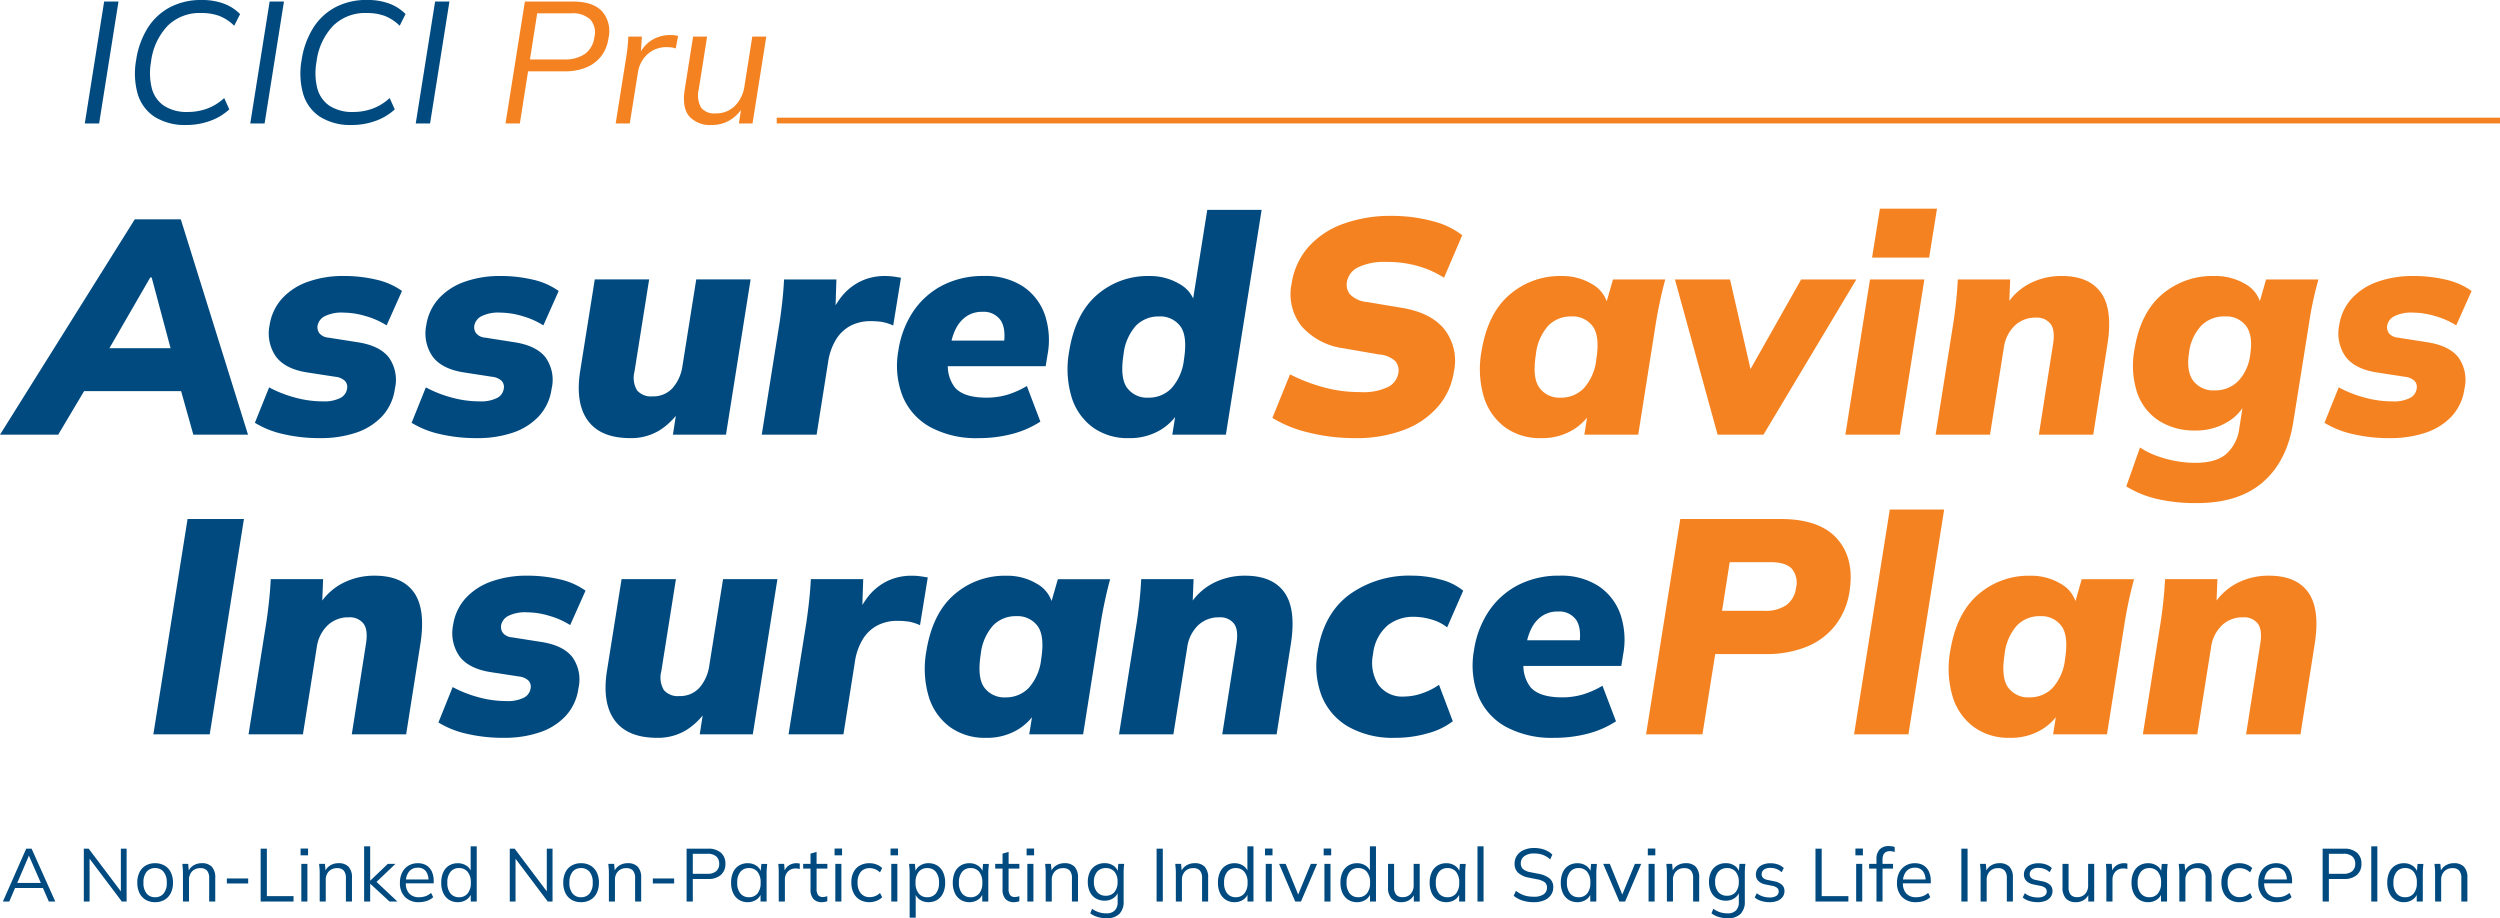 <svg xmlns="http://www.w3.org/2000/svg" width="433.77" height="159.317" viewBox="0 0 433.77 159.317">
  <g id="Group_8211" data-name="Group 8211" transform="translate(22709.27 15329.418)">
    <path id="Path_29060" data-name="Path 29060" d="M.234,0,4.277-9.165h.936L9.321,0H8.2L7.059-2.613l.481.273h-5.6l.52-.273L1.339,0Zm4.5-7.93L2.626-2.99l-.312-.234H7.15l-.234.234L4.758-7.93ZM14.274,0V-9.165h.845L21-1.365h-.3v-7.8h1V0h-.832L14.989-7.8h.286V0ZM26.637.117a3.157,3.157,0,0,1-1.632-.41,2.727,2.727,0,0,1-1.073-1.17,4.011,4.011,0,0,1-.377-1.8,4,4,0,0,1,.377-1.807,2.735,2.735,0,0,1,1.073-1.164,3.157,3.157,0,0,1,1.632-.409,3.183,3.183,0,0,1,1.645.409A2.777,2.777,0,0,1,29.361-5.07a3.944,3.944,0,0,1,.383,1.807,3.954,3.954,0,0,1-.383,1.8,2.768,2.768,0,0,1-1.079,1.17A3.183,3.183,0,0,1,26.637.117Zm0-.858a1.842,1.842,0,0,0,1.482-.644,2.832,2.832,0,0,0,.546-1.878,2.831,2.831,0,0,0-.552-1.892A1.847,1.847,0,0,0,26.637-5.8a1.828,1.828,0,0,0-1.469.644,2.855,2.855,0,0,0-.546,1.892,2.832,2.832,0,0,0,.546,1.878A1.828,1.828,0,0,0,26.637-.741ZM31.473,0V-5.018q0-.364-.033-.747t-.071-.76h1.014l.13,1.43h-.156a2.258,2.258,0,0,1,.917-1.151,2.689,2.689,0,0,1,1.463-.4,2.312,2.312,0,0,1,1.749.617,2.73,2.73,0,0,1,.591,1.943V0H36.023V-4.017a2.013,2.013,0,0,0-.37-1.345A1.452,1.452,0,0,0,34.5-5.785a1.9,1.9,0,0,0-1.443.559,2.076,2.076,0,0,0-.533,1.5V0Zm7.618-3.133V-4h3.7v.871ZM44.954,0V-9.165h1.079V-.936h4.628V0Zm7.059,0V-6.526h1.053V0Zm-.13-8.008V-9.191h1.3v1.183ZM55.2,0V-5.018q0-.364-.033-.747t-.071-.76h1.014l.13,1.43h-.156A2.258,2.258,0,0,1,57-6.247a2.689,2.689,0,0,1,1.463-.4,2.312,2.312,0,0,1,1.749.617A2.73,2.73,0,0,1,60.8-4.082V0H59.748V-4.017a2.013,2.013,0,0,0-.37-1.345,1.452,1.452,0,0,0-1.151-.423,1.9,1.9,0,0,0-1.443.559,2.076,2.076,0,0,0-.533,1.5V0Zm7.709,0V-9.568H63.96v5.941h.026l3.029-2.9h1.326L64.766-3.12l.026-.533L68.679,0H67.314L63.986-3.068H63.96V0Zm9.516.117a3.254,3.254,0,0,1-2.418-.891,3.362,3.362,0,0,1-.884-2.476,3.868,3.868,0,0,1,.39-1.787A2.883,2.883,0,0,1,70.6-6.22a3.065,3.065,0,0,1,1.612-.422,2.821,2.821,0,0,1,1.508.377,2.437,2.437,0,0,1,.936,1.072,3.853,3.853,0,0,1,.325,1.645v.39H69.927v-.663h4.368l-.221.169a2.536,2.536,0,0,0-.468-1.625,1.675,1.675,0,0,0-1.391-.585,1.839,1.839,0,0,0-1.521.682,2.862,2.862,0,0,0-.546,1.839v.117a2.577,2.577,0,0,0,.6,1.852,2.239,2.239,0,0,0,1.7.631,3.374,3.374,0,0,0,1.1-.176,2.986,2.986,0,0,0,.981-.578l.364.741a2.893,2.893,0,0,1-1.086.643A4.2,4.2,0,0,1,72.423.117Zm6.734,0a2.769,2.769,0,0,1-1.508-.41,2.706,2.706,0,0,1-1.007-1.164,4.187,4.187,0,0,1-.357-1.807,4.22,4.22,0,0,1,.357-1.82A2.664,2.664,0,0,1,77.649-6.24a2.8,2.8,0,0,1,1.508-.4,2.631,2.631,0,0,1,1.527.442,2.139,2.139,0,0,1,.865,1.2h-.156V-9.568h1.053V0h-1.04V-1.56h.143a2.1,2.1,0,0,1-.858,1.228A2.634,2.634,0,0,1,79.157.117Zm.221-.858a1.866,1.866,0,0,0,1.482-.644,2.787,2.787,0,0,0,.559-1.878,2.809,2.809,0,0,0-.559-1.892A1.866,1.866,0,0,0,79.378-5.8a1.847,1.847,0,0,0-1.476.644,2.831,2.831,0,0,0-.552,1.892A2.809,2.809,0,0,0,77.9-1.385,1.847,1.847,0,0,0,79.378-.741Zm8.8.741V-9.165h.845l5.876,7.8h-.3v-7.8h1V0H94.77L88.894-7.8h.286V0Zm12.363.117a3.157,3.157,0,0,1-1.632-.41,2.727,2.727,0,0,1-1.073-1.17,4.011,4.011,0,0,1-.377-1.8,4,4,0,0,1,.377-1.807A2.735,2.735,0,0,1,98.91-6.234a3.157,3.157,0,0,1,1.632-.409,3.183,3.183,0,0,1,1.645.409,2.777,2.777,0,0,1,1.079,1.164,3.944,3.944,0,0,1,.383,1.807,3.954,3.954,0,0,1-.383,1.8,2.768,2.768,0,0,1-1.079,1.17A3.183,3.183,0,0,1,100.542.117Zm0-.858a1.842,1.842,0,0,0,1.482-.644,2.832,2.832,0,0,0,.546-1.878,2.831,2.831,0,0,0-.552-1.892,1.847,1.847,0,0,0-1.476-.644,1.828,1.828,0,0,0-1.469.644,2.855,2.855,0,0,0-.546,1.892,2.832,2.832,0,0,0,.546,1.878A1.828,1.828,0,0,0,100.542-.741ZM105.378,0V-5.018q0-.364-.033-.747t-.072-.76h1.014l.13,1.43h-.156a2.258,2.258,0,0,1,.916-1.151,2.689,2.689,0,0,1,1.463-.4,2.312,2.312,0,0,1,1.748.617,2.73,2.73,0,0,1,.591,1.943V0h-1.053V-4.017a2.013,2.013,0,0,0-.37-1.345,1.452,1.452,0,0,0-1.15-.423,1.9,1.9,0,0,0-1.443.559,2.076,2.076,0,0,0-.533,1.5V0ZM113-3.133V-4H116.7v.871ZM118.859,0V-9.165h3.731a3.231,3.231,0,0,1,2.223.7,2.453,2.453,0,0,1,.78,1.93,2.462,2.462,0,0,1-.78,1.918,3.192,3.192,0,0,1-2.223.708h-2.652V0Zm1.079-4.81h2.548A2.22,2.22,0,0,0,124-5.265a1.613,1.613,0,0,0,.513-1.274A1.629,1.629,0,0,0,124-7.826a2.22,2.22,0,0,0-1.514-.455h-2.548ZM129.467.117a2.793,2.793,0,0,1-1.521-.41,2.706,2.706,0,0,1-1.007-1.164,4.187,4.187,0,0,1-.357-1.807,4.22,4.22,0,0,1,.357-1.82,2.664,2.664,0,0,1,1.007-1.157,2.827,2.827,0,0,1,1.521-.4,2.6,2.6,0,0,1,1.528.448,2.109,2.109,0,0,1,.852,1.216h-.156l.143-1.547h1.014q-.039.377-.072.76t-.033.747V0H131.69V-1.534h.143a2.072,2.072,0,0,1-.858,1.209A2.617,2.617,0,0,1,129.467.117Zm.208-.858a1.842,1.842,0,0,0,1.482-.644,2.832,2.832,0,0,0,.546-1.878,2.855,2.855,0,0,0-.546-1.892,1.842,1.842,0,0,0-1.482-.644,1.847,1.847,0,0,0-1.476.644,2.831,2.831,0,0,0-.552,1.892,2.809,2.809,0,0,0,.552,1.878A1.847,1.847,0,0,0,129.675-.741ZM134.849,0V-4.953q0-.39-.02-.793t-.059-.78h1.014l.13,1.586-.182.013a2.163,2.163,0,0,1,.455-.962,2.081,2.081,0,0,1,.767-.565,2.329,2.329,0,0,1,.923-.188q.2,0,.344.013a.976.976,0,0,1,.28.065l-.013.936a1.832,1.832,0,0,0-.358-.084,3.139,3.139,0,0,0-.37-.02,1.792,1.792,0,0,0-.994.273,1.768,1.768,0,0,0-.637.7,2.008,2.008,0,0,0-.214.91V0Zm7.488.117a1.894,1.894,0,0,1-1.469-.553,2.4,2.4,0,0,1-.507-1.67v-3.6h-1.274v-.819h1.274V-8.307l1.053-.3v2.08h1.872v.819h-1.872v3.484a1.8,1.8,0,0,0,.266,1.112.965.965,0,0,0,.8.332,1.952,1.952,0,0,0,.442-.046,2.233,2.233,0,0,0,.351-.11v.884a2.015,2.015,0,0,1-.435.124A2.829,2.829,0,0,1,142.337.117ZM144.664,0V-6.526h1.053V0Zm-.13-8.008V-9.191h1.3v1.183ZM150.592.117A3.24,3.24,0,0,1,148.922-.3a2.777,2.777,0,0,1-1.092-1.183,4.026,4.026,0,0,1-.384-1.82,3.88,3.88,0,0,1,.39-1.813,2.678,2.678,0,0,1,1.1-1.138,3.383,3.383,0,0,1,1.658-.39,3.446,3.446,0,0,1,1.215.221,2.615,2.615,0,0,1,.981.624l-.377.754a2.589,2.589,0,0,0-.852-.559,2.453,2.453,0,0,0-.9-.182,1.982,1.982,0,0,0-1.573.637,2.739,2.739,0,0,0-.559,1.859,2.823,2.823,0,0,0,.559,1.872,1.944,1.944,0,0,0,1.573.663,2.585,2.585,0,0,0,.89-.169,2.462,2.462,0,0,0,.865-.559l.377.741a2.647,2.647,0,0,1-1,.637A3.43,3.43,0,0,1,150.592.117ZM154.375,0V-6.526h1.053V0Zm-.13-8.008V-9.191h1.3v1.183ZM157.56,2.808V-5.018q0-.364-.032-.747t-.072-.76h1.014l.143,1.547h-.156a2.118,2.118,0,0,1,.845-1.216,2.574,2.574,0,0,1,1.521-.448,2.819,2.819,0,0,1,1.528.4,2.72,2.72,0,0,1,1.007,1.157,4.156,4.156,0,0,1,.364,1.82,4.187,4.187,0,0,1-.357,1.807,2.706,2.706,0,0,1-1.007,1.164,2.817,2.817,0,0,1-1.534.41,2.579,2.579,0,0,1-1.508-.442,2.09,2.09,0,0,1-.845-1.209h.143V2.808Zm3.055-3.549a1.861,1.861,0,0,0,1.488-.644,2.809,2.809,0,0,0,.553-1.878,2.831,2.831,0,0,0-.553-1.892,1.861,1.861,0,0,0-1.488-.644,1.847,1.847,0,0,0-1.475.644,2.831,2.831,0,0,0-.553,1.892,2.809,2.809,0,0,0,.553,1.878A1.847,1.847,0,0,0,160.615-.741Zm7.319.858a2.793,2.793,0,0,1-1.521-.41,2.706,2.706,0,0,1-1.007-1.164,4.187,4.187,0,0,1-.358-1.807,4.22,4.22,0,0,1,.358-1.82,2.664,2.664,0,0,1,1.007-1.157,2.827,2.827,0,0,1,1.521-.4,2.6,2.6,0,0,1,1.528.448,2.109,2.109,0,0,1,.851,1.216h-.156l.143-1.547h1.014q-.039.377-.072.76t-.033.747V0h-1.053V-1.534h.143a2.072,2.072,0,0,1-.858,1.209A2.617,2.617,0,0,1,167.934.117Zm.208-.858a1.842,1.842,0,0,0,1.482-.644,2.832,2.832,0,0,0,.546-1.878,2.855,2.855,0,0,0-.546-1.892,1.842,1.842,0,0,0-1.482-.644,1.847,1.847,0,0,0-1.476.644,2.831,2.831,0,0,0-.552,1.892,2.809,2.809,0,0,0,.552,1.878A1.847,1.847,0,0,0,168.142-.741Zm7.514.858a1.894,1.894,0,0,1-1.469-.553,2.4,2.4,0,0,1-.507-1.67v-3.6h-1.274v-.819h1.274V-8.307l1.053-.3v2.08H176.6v.819h-1.872v3.484A1.8,1.8,0,0,0,175-1.112a.965.965,0,0,0,.8.332,1.952,1.952,0,0,0,.442-.046,2.233,2.233,0,0,0,.351-.11v.884a2.015,2.015,0,0,1-.435.124A2.829,2.829,0,0,1,175.656.117ZM177.983,0V-6.526h1.053V0Zm-.13-8.008V-9.191h1.3v1.183ZM181.168,0V-5.018q0-.364-.032-.747t-.072-.76h1.014l.13,1.43h-.156a2.258,2.258,0,0,1,.917-1.151,2.689,2.689,0,0,1,1.462-.4,2.312,2.312,0,0,1,1.749.617,2.73,2.73,0,0,1,.592,1.943V0h-1.053V-4.017a2.013,2.013,0,0,0-.37-1.345,1.452,1.452,0,0,0-1.15-.423,1.9,1.9,0,0,0-1.443.559,2.076,2.076,0,0,0-.533,1.5V0ZM191.75,2.9a5.567,5.567,0,0,1-1.56-.208,3.975,3.975,0,0,1-1.287-.637l.312-.793a4.4,4.4,0,0,0,.793.455,4.049,4.049,0,0,0,.806.254,4.436,4.436,0,0,0,.884.085,1.944,1.944,0,0,0,1.456-.507A1.983,1.983,0,0,0,193.648.1V-1.807h.13a2.1,2.1,0,0,1-.858,1.215,2.612,2.612,0,0,1-1.521.448,2.948,2.948,0,0,1-1.553-.4,2.629,2.629,0,0,1-1.014-1.131,3.926,3.926,0,0,1-.358-1.735,3.852,3.852,0,0,1,.358-1.716,2.636,2.636,0,0,1,1.014-1.125,2.948,2.948,0,0,1,1.553-.4,2.631,2.631,0,0,1,1.528.442,2.083,2.083,0,0,1,.851,1.222l-.13-.13.117-1.417h1.027q-.052.377-.078.76t-.026.747V-.039a2.965,2.965,0,0,1-.747,2.2A2.985,2.985,0,0,1,191.75,2.9ZM191.594-1a1.874,1.874,0,0,0,1.495-.63,2.627,2.627,0,0,0,.546-1.775,2.6,2.6,0,0,0-.546-1.768,1.884,1.884,0,0,0-1.495-.624,1.908,1.908,0,0,0-1.5.624,2.561,2.561,0,0,0-.559,1.768,2.586,2.586,0,0,0,.559,1.775A1.9,1.9,0,0,0,191.594-1Zm8.814,1V-9.165h1.079V0Zm3.341,0V-5.018q0-.364-.032-.747t-.072-.76h1.014l.13,1.43h-.156a2.258,2.258,0,0,1,.917-1.151,2.689,2.689,0,0,1,1.462-.4,2.312,2.312,0,0,1,1.749.617,2.73,2.73,0,0,1,.592,1.943V0H208.3V-4.017a2.013,2.013,0,0,0-.37-1.345,1.452,1.452,0,0,0-1.15-.423,1.9,1.9,0,0,0-1.443.559,2.076,2.076,0,0,0-.533,1.5V0Zm10.179.117a2.769,2.769,0,0,1-1.508-.41,2.706,2.706,0,0,1-1.007-1.164,4.187,4.187,0,0,1-.358-1.807,4.22,4.22,0,0,1,.358-1.82A2.664,2.664,0,0,1,212.42-6.24a2.8,2.8,0,0,1,1.508-.4,2.631,2.631,0,0,1,1.528.442,2.139,2.139,0,0,1,.865,1.2h-.156V-9.568h1.053V0h-1.04V-1.56h.143a2.1,2.1,0,0,1-.858,1.228A2.634,2.634,0,0,1,213.928.117Zm.221-.858a1.866,1.866,0,0,0,1.482-.644,2.787,2.787,0,0,0,.559-1.878,2.809,2.809,0,0,0-.559-1.892,1.866,1.866,0,0,0-1.482-.644,1.847,1.847,0,0,0-1.476.644,2.831,2.831,0,0,0-.552,1.892,2.809,2.809,0,0,0,.552,1.878A1.847,1.847,0,0,0,214.149-.741Zm5.2.741V-6.526H220.4V0Zm-.13-8.008V-9.191h1.3v1.183ZM224.458,0l-2.795-6.526h1.144l2.34,5.746H224.8l2.366-5.746h1.092L225.459,0Zm5.07,0V-6.526h1.053V0Zm-.13-8.008V-9.191h1.3v1.183ZM235.183.117a2.769,2.769,0,0,1-1.508-.41,2.706,2.706,0,0,1-1.007-1.164,4.187,4.187,0,0,1-.358-1.807,4.22,4.22,0,0,1,.358-1.82,2.664,2.664,0,0,1,1.007-1.157,2.8,2.8,0,0,1,1.508-.4,2.631,2.631,0,0,1,1.528.442,2.139,2.139,0,0,1,.865,1.2h-.156V-9.568h1.053V0h-1.04V-1.56h.143a2.1,2.1,0,0,1-.858,1.228A2.634,2.634,0,0,1,235.183.117Zm.221-.858a1.866,1.866,0,0,0,1.482-.644,2.787,2.787,0,0,0,.559-1.878,2.809,2.809,0,0,0-.559-1.892A1.866,1.866,0,0,0,235.4-5.8a1.847,1.847,0,0,0-1.476.644,2.831,2.831,0,0,0-.552,1.892,2.809,2.809,0,0,0,.552,1.878A1.847,1.847,0,0,0,235.4-.741Zm7.5.858a2.271,2.271,0,0,1-1.749-.637,2.785,2.785,0,0,1-.591-1.95V-6.526h1.053V-2.5a1.991,1.991,0,0,0,.364,1.32,1.414,1.414,0,0,0,1.131.423,1.793,1.793,0,0,0,1.378-.559,2.107,2.107,0,0,0,.52-1.5V-6.526h1.053V0h-1.027V-1.469h.169a2.342,2.342,0,0,1-.878,1.17A2.449,2.449,0,0,1,242.9.117Zm7.774,0a2.793,2.793,0,0,1-1.521-.41,2.706,2.706,0,0,1-1.007-1.164,4.187,4.187,0,0,1-.358-1.807,4.22,4.22,0,0,1,.358-1.82,2.664,2.664,0,0,1,1.007-1.157,2.827,2.827,0,0,1,1.521-.4,2.6,2.6,0,0,1,1.528.448,2.109,2.109,0,0,1,.852,1.216H252.9l.143-1.547h1.014q-.039.377-.072.76t-.033.747V0H252.9V-1.534h.143a2.072,2.072,0,0,1-.858,1.209A2.617,2.617,0,0,1,250.679.117Zm.208-.858a1.842,1.842,0,0,0,1.482-.644,2.832,2.832,0,0,0,.546-1.878,2.855,2.855,0,0,0-.546-1.892,1.842,1.842,0,0,0-1.482-.644,1.847,1.847,0,0,0-1.476.644,2.831,2.831,0,0,0-.552,1.892,2.809,2.809,0,0,0,.552,1.878A1.847,1.847,0,0,0,250.887-.741Zm5.2.741V-9.568h1.053V0Zm9.776.117a6.322,6.322,0,0,1-1.976-.286,4.668,4.668,0,0,1-1.521-.819l.39-.858a5.958,5.958,0,0,0,.917.566,4.139,4.139,0,0,0,.994.338,5.914,5.914,0,0,0,1.2.11,2.81,2.81,0,0,0,1.716-.429,1.37,1.37,0,0,0,.559-1.144,1.15,1.15,0,0,0-.39-.936,3.184,3.184,0,0,0-1.365-.52l-1.365-.273a3.812,3.812,0,0,1-1.879-.845,2.081,2.081,0,0,1-.617-1.586,2.452,2.452,0,0,1,.423-1.43,2.754,2.754,0,0,1,1.189-.949,4.382,4.382,0,0,1,1.781-.338,5.188,5.188,0,0,1,1.781.292,3.794,3.794,0,0,1,1.378.852l-.377.832a3.912,3.912,0,0,0-1.28-.786,4.461,4.461,0,0,0-1.514-.24,2.753,2.753,0,0,0-1.684.461,1.483,1.483,0,0,0-.617,1.254,1.282,1.282,0,0,0,.39.995,2.712,2.712,0,0,0,1.287.539l1.378.273a4.27,4.27,0,0,1,1.95.819,1.93,1.93,0,0,1,.624,1.534,2.277,2.277,0,0,1-.41,1.339,2.664,2.664,0,0,1-1.163.91A4.512,4.512,0,0,1,265.863.117Zm7.566,0a2.793,2.793,0,0,1-1.521-.41A2.706,2.706,0,0,1,270.9-1.456a4.187,4.187,0,0,1-.358-1.807,4.22,4.22,0,0,1,.358-1.82,2.664,2.664,0,0,1,1.008-1.157,2.827,2.827,0,0,1,1.521-.4,2.6,2.6,0,0,1,1.527.448,2.109,2.109,0,0,1,.852,1.216h-.156l.143-1.547h1.014q-.039.377-.072.76t-.033.747V0h-1.053V-1.534h.143a2.072,2.072,0,0,1-.858,1.209A2.617,2.617,0,0,1,273.429.117Zm.208-.858a1.842,1.842,0,0,0,1.482-.644,2.832,2.832,0,0,0,.546-1.878,2.855,2.855,0,0,0-.546-1.892,1.842,1.842,0,0,0-1.482-.644,1.847,1.847,0,0,0-1.475.644,2.832,2.832,0,0,0-.552,1.892,2.809,2.809,0,0,0,.552,1.878A1.847,1.847,0,0,0,273.637-.741ZM280.7,0,277.9-6.526h1.144l2.34,5.746h-.351L283.4-6.526h1.092L281.7,0Zm5.07,0V-6.526h1.053V0Zm-.13-8.008V-9.191h1.3v1.183ZM288.951,0V-5.018q0-.364-.033-.747t-.072-.76h1.014l.13,1.43h-.156a2.258,2.258,0,0,1,.917-1.151,2.689,2.689,0,0,1,1.462-.4,2.312,2.312,0,0,1,1.749.617,2.731,2.731,0,0,1,.591,1.943V0H293.5V-4.017a2.013,2.013,0,0,0-.37-1.345,1.452,1.452,0,0,0-1.151-.423,1.9,1.9,0,0,0-1.443.559,2.076,2.076,0,0,0-.533,1.5V0Zm10.582,2.9a5.567,5.567,0,0,1-1.56-.208,3.975,3.975,0,0,1-1.287-.637L297,1.261a4.405,4.405,0,0,0,.793.455,4.049,4.049,0,0,0,.806.254,4.436,4.436,0,0,0,.884.085,1.944,1.944,0,0,0,1.456-.507A1.983,1.983,0,0,0,301.431.1V-1.807h.13A2.1,2.1,0,0,1,300.7-.591a2.612,2.612,0,0,1-1.521.448,2.948,2.948,0,0,1-1.553-.4,2.629,2.629,0,0,1-1.014-1.131,3.926,3.926,0,0,1-.358-1.735,3.852,3.852,0,0,1,.358-1.716,2.636,2.636,0,0,1,1.014-1.125,2.948,2.948,0,0,1,1.553-.4,2.631,2.631,0,0,1,1.527.442,2.083,2.083,0,0,1,.852,1.222l-.13-.13.117-1.417h1.027q-.052.377-.078.76t-.026.747V-.039a2.965,2.965,0,0,1-.747,2.2A2.985,2.985,0,0,1,299.533,2.9ZM299.377-1a1.874,1.874,0,0,0,1.5-.63,2.627,2.627,0,0,0,.546-1.775,2.6,2.6,0,0,0-.546-1.768,1.884,1.884,0,0,0-1.5-.624,1.908,1.908,0,0,0-1.495.624,2.561,2.561,0,0,0-.559,1.768,2.586,2.586,0,0,0,.559,1.775A1.9,1.9,0,0,0,299.377-1ZM306.761.117A4.789,4.789,0,0,1,305.3-.1a3.067,3.067,0,0,1-1.118-.6l.364-.741a3.349,3.349,0,0,0,1.046.559,3.817,3.817,0,0,0,1.177.182,2.041,2.041,0,0,0,1.177-.279.9.9,0,0,0,.4-.774.773.773,0,0,0-.254-.6,1.864,1.864,0,0,0-.826-.358l-1.209-.247a2.387,2.387,0,0,1-1.248-.618,1.544,1.544,0,0,1-.416-1.111,1.737,1.737,0,0,1,.3-1.008,2.011,2.011,0,0,1,.871-.689,3.281,3.281,0,0,1,1.339-.253,3.92,3.92,0,0,1,1.319.214,2.655,2.655,0,0,1,1.008.618l-.377.728a2.575,2.575,0,0,0-.89-.565,2.909,2.909,0,0,0-1.034-.188,1.823,1.823,0,0,0-1.151.306.973.973,0,0,0-.383.8.836.836,0,0,0,.24.617,1.526,1.526,0,0,0,.748.358l1.209.247a2.774,2.774,0,0,1,1.319.6,1.436,1.436,0,0,1,.436,1.1,1.659,1.659,0,0,1-.325,1.02,2.057,2.057,0,0,1-.9.669A3.609,3.609,0,0,1,306.761.117ZM314.73,0V-9.165h1.079V-.936h4.628V0Zm7.059,0V-6.526h1.053V0Zm-.13-8.008V-9.191h1.3v1.183ZM325.312,0V-5.707h-1.274v-.819h1.56l-.286.273V-7.345a2.353,2.353,0,0,1,.559-1.69,2.108,2.108,0,0,1,1.6-.585,3.358,3.358,0,0,1,.539.045,2.007,2.007,0,0,1,.461.123v.871a2.058,2.058,0,0,0-.383-.111,2.348,2.348,0,0,0-.462-.045,1.374,1.374,0,0,0-.689.163,1.009,1.009,0,0,0-.429.488,2.079,2.079,0,0,0-.143.832v.949l-.169-.221h1.989v.819h-1.82V0Zm6.864.117a3.254,3.254,0,0,1-2.418-.891,3.362,3.362,0,0,1-.884-2.476,3.868,3.868,0,0,1,.39-1.787,2.883,2.883,0,0,1,1.092-1.183,3.065,3.065,0,0,1,1.612-.422,2.822,2.822,0,0,1,1.508.377,2.437,2.437,0,0,1,.936,1.072,3.853,3.853,0,0,1,.325,1.645v.39H329.68v-.663h4.368l-.221.169a2.537,2.537,0,0,0-.468-1.625,1.675,1.675,0,0,0-1.391-.585,1.839,1.839,0,0,0-1.521.682,2.862,2.862,0,0,0-.546,1.839v.117a2.578,2.578,0,0,0,.6,1.852,2.239,2.239,0,0,0,1.7.631,3.374,3.374,0,0,0,1.1-.176,2.987,2.987,0,0,0,.982-.578l.364.741a2.893,2.893,0,0,1-1.086.643A4.2,4.2,0,0,1,332.176.117ZM340.041,0V-9.165h1.079V0Zm3.341,0V-5.018q0-.364-.033-.747t-.072-.76h1.014l.13,1.43h-.156a2.258,2.258,0,0,1,.917-1.151,2.689,2.689,0,0,1,1.462-.4,2.312,2.312,0,0,1,1.749.617,2.731,2.731,0,0,1,.591,1.943V0h-1.053V-4.017a2.013,2.013,0,0,0-.37-1.345,1.452,1.452,0,0,0-1.151-.423,1.9,1.9,0,0,0-1.443.559,2.076,2.076,0,0,0-.533,1.5V0Zm9.88.117A4.789,4.789,0,0,1,351.806-.1a3.067,3.067,0,0,1-1.118-.6l.364-.741a3.349,3.349,0,0,0,1.046.559,3.817,3.817,0,0,0,1.177.182,2.041,2.041,0,0,0,1.177-.279.9.9,0,0,0,.4-.774.773.773,0,0,0-.254-.6,1.864,1.864,0,0,0-.826-.358l-1.209-.247a2.387,2.387,0,0,1-1.248-.618,1.544,1.544,0,0,1-.416-1.111,1.737,1.737,0,0,1,.3-1.008,2.011,2.011,0,0,1,.871-.689,3.281,3.281,0,0,1,1.339-.253,3.92,3.92,0,0,1,1.319.214,2.655,2.655,0,0,1,1.008.618l-.377.728a2.575,2.575,0,0,0-.89-.565,2.909,2.909,0,0,0-1.034-.188,1.823,1.823,0,0,0-1.151.306.973.973,0,0,0-.383.8.836.836,0,0,0,.24.617,1.526,1.526,0,0,0,.748.358l1.209.247a2.774,2.774,0,0,1,1.319.6,1.436,1.436,0,0,1,.436,1.1,1.659,1.659,0,0,1-.325,1.02,2.057,2.057,0,0,1-.9.669A3.609,3.609,0,0,1,353.262.117Zm6.669,0a2.271,2.271,0,0,1-1.749-.637,2.785,2.785,0,0,1-.591-1.95V-6.526h1.053V-2.5a1.991,1.991,0,0,0,.364,1.32,1.414,1.414,0,0,0,1.131.423,1.793,1.793,0,0,0,1.378-.559,2.107,2.107,0,0,0,.52-1.5V-6.526h1.053V0h-1.027V-1.469h.169a2.342,2.342,0,0,1-.878,1.17A2.449,2.449,0,0,1,359.931.117ZM365.2,0V-4.953q0-.39-.02-.793t-.059-.78h1.014l.13,1.586-.182.013a2.163,2.163,0,0,1,.455-.962,2.081,2.081,0,0,1,.767-.565,2.329,2.329,0,0,1,.923-.188q.2,0,.345.013a.976.976,0,0,1,.279.065l-.013.936a1.831,1.831,0,0,0-.357-.084,3.14,3.14,0,0,0-.371-.02,1.792,1.792,0,0,0-.995.273,1.768,1.768,0,0,0-.637.7,2.008,2.008,0,0,0-.215.91V0Zm7.254.117a2.793,2.793,0,0,1-1.521-.41,2.706,2.706,0,0,1-1.008-1.164,4.187,4.187,0,0,1-.358-1.807,4.22,4.22,0,0,1,.358-1.82,2.664,2.664,0,0,1,1.008-1.157,2.827,2.827,0,0,1,1.521-.4,2.6,2.6,0,0,1,1.527.448,2.109,2.109,0,0,1,.852,1.216h-.156l.143-1.547h1.014q-.039.377-.072.76t-.033.747V0h-1.053V-1.534h.143a2.072,2.072,0,0,1-.858,1.209A2.617,2.617,0,0,1,372.45.117Zm.208-.858a1.842,1.842,0,0,0,1.482-.644,2.832,2.832,0,0,0,.546-1.878,2.855,2.855,0,0,0-.546-1.892,1.842,1.842,0,0,0-1.482-.644,1.847,1.847,0,0,0-1.475.644,2.832,2.832,0,0,0-.552,1.892,2.809,2.809,0,0,0,.552,1.878A1.847,1.847,0,0,0,372.658-.741Zm5.2.741V-5.018q0-.364-.033-.747t-.072-.76h1.014l.13,1.43h-.156a2.258,2.258,0,0,1,.917-1.151,2.689,2.689,0,0,1,1.462-.4,2.312,2.312,0,0,1,1.749.617,2.731,2.731,0,0,1,.591,1.943V0h-1.053V-4.017a2.013,2.013,0,0,0-.37-1.345,1.452,1.452,0,0,0-1.151-.423,1.9,1.9,0,0,0-1.443.559,2.076,2.076,0,0,0-.533,1.5V0ZM388.31.117A3.24,3.24,0,0,1,386.639-.3a2.777,2.777,0,0,1-1.092-1.183,4.026,4.026,0,0,1-.384-1.82,3.88,3.88,0,0,1,.39-1.813,2.678,2.678,0,0,1,1.1-1.138,3.383,3.383,0,0,1,1.658-.39,3.446,3.446,0,0,1,1.216.221,2.615,2.615,0,0,1,.982.624l-.377.754a2.589,2.589,0,0,0-.852-.559,2.453,2.453,0,0,0-.9-.182,1.982,1.982,0,0,0-1.573.637,2.739,2.739,0,0,0-.559,1.859,2.823,2.823,0,0,0,.559,1.872,1.944,1.944,0,0,0,1.573.663,2.585,2.585,0,0,0,.891-.169,2.462,2.462,0,0,0,.865-.559l.377.741a2.647,2.647,0,0,1-1,.637A3.43,3.43,0,0,1,388.31.117Zm6.552,0a3.254,3.254,0,0,1-2.418-.891,3.362,3.362,0,0,1-.884-2.476,3.868,3.868,0,0,1,.39-1.787,2.883,2.883,0,0,1,1.092-1.183,3.065,3.065,0,0,1,1.612-.422,2.822,2.822,0,0,1,1.508.377,2.437,2.437,0,0,1,.936,1.072,3.853,3.853,0,0,1,.325,1.645v.39h-5.057v-.663h4.368l-.221.169a2.537,2.537,0,0,0-.468-1.625,1.675,1.675,0,0,0-1.391-.585,1.839,1.839,0,0,0-1.521.682,2.862,2.862,0,0,0-.546,1.839v.117a2.578,2.578,0,0,0,.6,1.852,2.239,2.239,0,0,0,1.7.631,3.374,3.374,0,0,0,1.1-.176,2.987,2.987,0,0,0,.982-.578l.364.741a2.893,2.893,0,0,1-1.086.643A4.2,4.2,0,0,1,394.862.117ZM402.727,0V-9.165h3.731a3.231,3.231,0,0,1,2.223.7,2.453,2.453,0,0,1,.78,1.93,2.462,2.462,0,0,1-.78,1.918,3.192,3.192,0,0,1-2.223.708h-2.652V0Zm1.079-4.81h2.548a2.22,2.22,0,0,0,1.514-.455,1.613,1.613,0,0,0,.514-1.274,1.629,1.629,0,0,0-.514-1.287,2.22,2.22,0,0,0-1.514-.455h-2.548ZM411.164,0V-9.568h1.053V0Zm5.668.117a2.793,2.793,0,0,1-1.521-.41A2.706,2.706,0,0,1,414.3-1.456a4.187,4.187,0,0,1-.358-1.807,4.22,4.22,0,0,1,.358-1.82,2.664,2.664,0,0,1,1.008-1.157,2.827,2.827,0,0,1,1.521-.4,2.6,2.6,0,0,1,1.527.448,2.109,2.109,0,0,1,.852,1.216h-.156l.143-1.547h1.014q-.039.377-.071.76t-.033.747V0h-1.053V-1.534h.143a2.072,2.072,0,0,1-.858,1.209A2.617,2.617,0,0,1,416.832.117Zm.208-.858a1.842,1.842,0,0,0,1.482-.644,2.832,2.832,0,0,0,.546-1.878,2.855,2.855,0,0,0-.546-1.892A1.842,1.842,0,0,0,417.04-5.8a1.847,1.847,0,0,0-1.475.644,2.832,2.832,0,0,0-.552,1.892,2.809,2.809,0,0,0,.552,1.878A1.847,1.847,0,0,0,417.04-.741Zm5.2.741V-5.018q0-.364-.033-.747t-.072-.76h1.014l.13,1.43h-.156a2.258,2.258,0,0,1,.917-1.151,2.689,2.689,0,0,1,1.462-.4,2.312,2.312,0,0,1,1.749.617,2.731,2.731,0,0,1,.591,1.943V0H426.79V-4.017a2.013,2.013,0,0,0-.37-1.345,1.452,1.452,0,0,0-1.151-.423,1.9,1.9,0,0,0-1.443.559,2.076,2.076,0,0,0-.533,1.5V0Z" transform="translate(-22709 -15173)" fill="#004a80"/>
    <path id="Path_29057" data-name="Path 29057" d="M1.442,0,4.8-21.15H7.289L3.929,0Zm17.7.268a9.936,9.936,0,0,1-5.587-1.415A7.144,7.144,0,0,1,10.629-5.1a13,13,0,0,1-.281-5.865,14.532,14.532,0,0,1,2.059-5.679A10.2,10.2,0,0,1,16.3-20.2a11.519,11.519,0,0,1,5.437-1.216,10.79,10.79,0,0,1,3.821.625,7.728,7.728,0,0,1,2.829,1.818L27.37-16.951a7.8,7.8,0,0,0-2.618-1.717,9.07,9.07,0,0,0-3.15-.491,7.878,7.878,0,0,0-5.776,2.209,10.949,10.949,0,0,0-2.89,6.262,10.907,10.907,0,0,0,.135,4.582,5.259,5.259,0,0,0,2.112,3.036,7.221,7.221,0,0,0,4.167,1.08,9.722,9.722,0,0,0,3.273-.566,8.874,8.874,0,0,0,3.007-1.85l.885,1.965A9.611,9.611,0,0,1,23.15-.432,11.836,11.836,0,0,1,19.138.268ZM30.153,0l3.36-21.15H36L32.639,0Zm17.7.268a9.936,9.936,0,0,1-5.587-1.415A7.144,7.144,0,0,1,39.34-5.1a13,13,0,0,1-.281-5.865,14.532,14.532,0,0,1,2.059-5.679,10.2,10.2,0,0,1,3.89-3.563,11.519,11.519,0,0,1,5.437-1.216,10.79,10.79,0,0,1,3.821.625,7.728,7.728,0,0,1,2.829,1.818L56.08-16.951a7.8,7.8,0,0,0-2.618-1.717,9.07,9.07,0,0,0-3.15-.491,7.878,7.878,0,0,0-5.776,2.209,10.949,10.949,0,0,0-2.89,6.262,10.906,10.906,0,0,0,.135,4.582,5.259,5.259,0,0,0,2.112,3.036,7.221,7.221,0,0,0,4.167,1.08,9.722,9.722,0,0,0,3.273-.566,8.874,8.874,0,0,0,3.007-1.85l.885,1.965A9.611,9.611,0,0,1,51.861-.432,11.836,11.836,0,0,1,47.849.268ZM58.864,0l3.36-21.15H64.71L61.35,0Z" transform="translate(-22696 -15308)" fill="#004a80"/>
    <path id="Path_29058" data-name="Path 29058" d="M-3.27,0,20.114-37.365H28.1L39.762,0H30.275L27.394-10.257l3.337,2.7H8.786l4.142-2.7L6.829,0ZM22.8-27.276,14.278-12.518l-1.113-2.489H28.705l-1.716,2.489L23.046-27.276ZM52.349.6A27.637,27.637,0,0,1,45.789-.12a15.9,15.9,0,0,1-4.834-1.941l2.469-6.144a20.91,20.91,0,0,0,4.415,1.746,18.254,18.254,0,0,0,4.9.682,6.226,6.226,0,0,0,3.039-.587,2.143,2.143,0,0,0,1.162-1.563,1.556,1.556,0,0,0-.378-1.419,2.832,2.832,0,0,0-1.662-.7l-4.9-.757q-3.8-.6-5.4-2.756a7.036,7.036,0,0,1-1.086-5.469,8.834,8.834,0,0,1,2.21-4.649,11.009,11.009,0,0,1,4.506-2.879,18.116,18.116,0,0,1,6.1-.978,24.476,24.476,0,0,1,5.662.631,12.305,12.305,0,0,1,4.487,1.97L63.812-18.96a13.675,13.675,0,0,0-3.554-1.587,13.671,13.671,0,0,0-3.934-.629,6.558,6.558,0,0,0-3.269.633,2.322,2.322,0,0,0-1.222,1.609,1.765,1.765,0,0,0,.323,1.351,2.256,2.256,0,0,0,1.568.75l4.941.776q3.873.569,5.507,2.624a6.691,6.691,0,0,1,1.07,5.472,8.721,8.721,0,0,1-2.233,4.794A10.879,10.879,0,0,1,58.464-.33,19.035,19.035,0,0,1,52.349.6ZM79.543.6A27.637,27.637,0,0,1,72.984-.12,15.9,15.9,0,0,1,68.15-2.061l2.469-6.144a20.91,20.91,0,0,0,4.415,1.746,18.254,18.254,0,0,0,4.9.682,6.226,6.226,0,0,0,3.039-.587A2.143,2.143,0,0,0,84.13-7.928a1.556,1.556,0,0,0-.378-1.419,2.832,2.832,0,0,0-1.662-.7l-4.9-.757q-3.8-.6-5.4-2.756A7.036,7.036,0,0,1,70.7-19.025a8.834,8.834,0,0,1,2.21-4.649,11.009,11.009,0,0,1,4.506-2.879,18.116,18.116,0,0,1,6.1-.978,24.476,24.476,0,0,1,5.662.631,12.305,12.305,0,0,1,4.487,1.97L91.006-18.96a13.675,13.675,0,0,0-3.554-1.587,13.671,13.671,0,0,0-3.934-.629,6.558,6.558,0,0,0-3.269.633,2.322,2.322,0,0,0-1.222,1.609,1.765,1.765,0,0,0,.323,1.351,2.256,2.256,0,0,0,1.568.75l4.941.776q3.873.569,5.507,2.624a6.691,6.691,0,0,1,1.07,5.472A8.721,8.721,0,0,1,90.2-3.168,10.879,10.879,0,0,1,85.659-.33,19.035,19.035,0,0,1,79.543.6ZM106.1.6q-5.113,0-7.339-3t-1.378-8.56l2.544-15.976h9.434l-2.544,16.006a4.255,4.255,0,0,0,.447,3.24,3.149,3.149,0,0,0,2.676,1.042,4.494,4.494,0,0,0,3.5-1.451,7.381,7.381,0,0,0,1.708-3.853l2.385-14.984h9.434L122.692,0h-9.207l.746-4.816h.829a12,12,0,0,1-3.789,4A9.433,9.433,0,0,1,106.1.6ZM128.9,0l3.112-19.555q.265-1.832.467-3.7t.289-3.679h9.086l-.269,8.3h-1.607a17.485,17.485,0,0,1,2.515-4.992,9.757,9.757,0,0,1,3.455-2.935,9.676,9.676,0,0,1,4.337-.966,10.794,10.794,0,0,1,1.5.1q.687.1,1.27.2l-1.346,8.285a8.488,8.488,0,0,0-1.9-.612,12.694,12.694,0,0,0-2.08-.14,7.382,7.382,0,0,0-3.326.749,6.544,6.544,0,0,0-2.555,2.334,10.417,10.417,0,0,0-1.45,4.12L138.418,0Zm37.665.6a16.742,16.742,0,0,1-8.477-1.94,10.835,10.835,0,0,1-4.762-5.373,14.612,14.612,0,0,1-.718-7.885,16.55,16.55,0,0,1,2.621-6.849,13.679,13.679,0,0,1,5.091-4.486,15.325,15.325,0,0,1,7.11-1.6,11.884,11.884,0,0,1,6.776,1.8,9.774,9.774,0,0,1,3.8,4.891,13.852,13.852,0,0,1,.458,7.1l-.3,1.866H160.1l.666-4.446h11.132l-1.041.95q.482-3.019-.514-4.479a3.569,3.569,0,0,0-3.176-1.461,4.758,4.758,0,0,0-2.708.753,5.556,5.556,0,0,0-1.819,2.055,9.153,9.153,0,0,0-.944,2.919l-.366,2.358A6.147,6.147,0,0,0,162.4-8.2q1.524,1.778,5.517,1.778a12.772,12.772,0,0,0,3.479-.474,14.928,14.928,0,0,0,3.5-1.547l2.348,6.178a16.722,16.722,0,0,1-4.963,2.158A22.8,22.8,0,0,1,166.563.6Zm26,0a10.26,10.26,0,0,1-6.269-1.9,10.238,10.238,0,0,1-3.662-5.3,17.044,17.044,0,0,1-.4-7.834q1.06-6.568,4.847-9.829a13.315,13.315,0,0,1,8.981-3.262,10.014,10.014,0,0,1,5.384,1.414,5.534,5.534,0,0,1,2.725,3.729h-.617L206.2-39.008h9.434L209.43,0h-9.294l.766-4.825h.829a9.465,9.465,0,0,1-3.538,3.939A10.32,10.32,0,0,1,192.564.6ZM195.99-6.42a5.47,5.47,0,0,0,3.97-1.6,8.83,8.83,0,0,0,2.195-5.018q.64-4.055-.621-5.764a4.327,4.327,0,0,0-3.716-1.709,5.452,5.452,0,0,0-3.978,1.588,8.863,8.863,0,0,0-2.168,5.016q-.641,4.055.611,5.773A4.292,4.292,0,0,0,195.99-6.42Z" transform="translate(-22706 -15254)" fill="#004a80"/>
    <path id="Path_29061" data-name="Path 29061" d="M15.8.6A32.667,32.667,0,0,1,7.785-.368,21.241,21.241,0,0,1,1.5-2.909L4.56-10.462A29.983,29.983,0,0,0,10.1-8.3a23.524,23.524,0,0,0,6.56.911,9.963,9.963,0,0,0,4.983-.921,3.332,3.332,0,0,0,1.708-2.35,2.536,2.536,0,0,0-.523-2.1,4.591,4.591,0,0,0-2.811-1.152l-6.155-1.071a11.761,11.761,0,0,1-7.239-3.765,8.928,8.928,0,0,1-1.771-7.524,12.317,12.317,0,0,1,2.87-6.263,14.72,14.72,0,0,1,5.981-4.012,23.941,23.941,0,0,1,8.552-1.412,26.844,26.844,0,0,1,6.909.879,13.958,13.958,0,0,1,5.276,2.473L31.28-27.231a17.036,17.036,0,0,0-4.362-1.977,19.487,19.487,0,0,0-5.687-.764,10.511,10.511,0,0,0-4.792.9A3.512,3.512,0,0,0,14.429-26.5a2.657,2.657,0,0,0,.539,2.149,4.64,4.64,0,0,0,2.969,1.337l6.087,1.018q4.953.829,7.316,3.7a8.954,8.954,0,0,1,1.641,7.426,11.834,11.834,0,0,1-2.7,5.942,14.491,14.491,0,0,1-5.839,4.06A23.217,23.217,0,0,1,15.8.6ZM48.109.6a10.26,10.26,0,0,1-6.269-1.9,10.238,10.238,0,0,1-3.662-5.3,17.044,17.044,0,0,1-.4-7.834q1.06-6.568,4.847-9.829a13.315,13.315,0,0,1,8.981-3.262,10.014,10.014,0,0,1,5.384,1.414,5.534,5.534,0,0,1,2.725,3.729l-.5.261,1.382-4.806h9.067q-.491,1.812-.889,3.66t-.7,3.66L64.974,0H55.627l.766-4.825h.882A9.465,9.465,0,0,1,53.737-.886,10.32,10.32,0,0,1,48.109.6ZM51.534-6.42a5.47,5.47,0,0,0,3.97-1.6A8.83,8.83,0,0,0,57.7-13.042q.64-4.055-.621-5.764a4.327,4.327,0,0,0-3.716-1.709,5.452,5.452,0,0,0-3.978,1.588,8.863,8.863,0,0,0-2.168,5.016q-.641,4.055.611,5.773A4.292,4.292,0,0,0,51.534-6.42ZM78.745,0l-7.4-26.934h9.559L85-9.012h-1.88L93.247-26.934h9.578L86.707,0Zm22.171,0,4.274-26.934h9.434L110.351,0Zm4.63-30.717,1.365-8.5h9.905l-1.365,8.5ZM116.576,0l3.112-19.613q.265-1.812.458-3.66t.28-3.66h9.086l-.182,4.657-.622.053a10.436,10.436,0,0,1,4.131-3.976,11.9,11.9,0,0,1,5.609-1.332q4.775,0,6.837,2.92t1.094,9L143.922,0h-9.434l2.457-15.682q.4-2.474-.438-3.549A2.978,2.978,0,0,0,134-20.307a5.152,5.152,0,0,0-3.735,1.425,6.506,6.506,0,0,0-1.848,3.773L126.01,0Zm45.346,11.872a29.649,29.649,0,0,1-6.976-.728,17.985,17.985,0,0,1-5.289-2.167l2.383-6.753a13.454,13.454,0,0,0,2.837,1.433,19.591,19.591,0,0,0,3.342.913,18.866,18.866,0,0,0,3.38.318q3.646,0,5.426-1.558a7.177,7.177,0,0,0,2.242-4.442L170-5.832h.515a8.215,8.215,0,0,1-3.356,3.669,10.549,10.549,0,0,1-5.6,1.44A11.315,11.315,0,0,1,155.35-2.4a9.409,9.409,0,0,1-3.809-4.893,15.294,15.294,0,0,1-.414-7.763q1.041-6.129,4.751-9.3a13.439,13.439,0,0,1,9.043-3.173,10.144,10.144,0,0,1,5.4,1.4,5.4,5.4,0,0,1,2.705,3.679l-.371-.115,1.257-4.363H183q-.511,1.812-.916,3.66t-.67,3.66L178.632-2.177q-1.075,6.782-5.27,10.415T161.922,11.872ZM165-7.687a5.56,5.56,0,0,0,4.086-1.622,8,8,0,0,0,2.079-4.645q.5-3.269-.725-4.915a4.292,4.292,0,0,0-3.68-1.646,5.562,5.562,0,0,0-4.1,1.612,8.323,8.323,0,0,0-2.115,4.689q-.5,3.216.734,4.871A4.346,4.346,0,0,0,165-7.687ZM195.441.6a27.637,27.637,0,0,1-6.559-.718,15.9,15.9,0,0,1-4.834-1.941l2.469-6.144a20.91,20.91,0,0,0,4.415,1.746,18.254,18.254,0,0,0,4.9.682,6.226,6.226,0,0,0,3.039-.587,2.143,2.143,0,0,0,1.162-1.563,1.556,1.556,0,0,0-.378-1.419,2.832,2.832,0,0,0-1.662-.7l-4.9-.757q-3.8-.6-5.4-2.756a7.036,7.036,0,0,1-1.087-5.469,8.834,8.834,0,0,1,2.21-4.649,11.009,11.009,0,0,1,4.506-2.879,18.116,18.116,0,0,1,6.1-.978,24.476,24.476,0,0,1,5.662.631,12.305,12.305,0,0,1,4.487,1.97L206.9-18.96a13.675,13.675,0,0,0-3.554-1.587,13.671,13.671,0,0,0-3.934-.629,6.558,6.558,0,0,0-3.269.633,2.322,2.322,0,0,0-1.222,1.609,1.765,1.765,0,0,0,.323,1.351,2.256,2.256,0,0,0,1.568.75l4.941.776q3.873.569,5.507,2.624a6.691,6.691,0,0,1,1.07,5.472A8.721,8.721,0,0,1,206.1-3.168,10.879,10.879,0,0,1,201.557-.33,19.035,19.035,0,0,1,195.441.6Z" transform="translate(-22490 -15254)" fill="#f58220"/>
    <path id="Path_29062" data-name="Path 29062" d="M1.337,0,7.273-37.365h9.781L11.118,0ZM17.855,0l3.112-19.613q.265-1.812.458-3.66t.28-3.66h9.086l-.182,4.657-.622.053A10.436,10.436,0,0,1,34.118-26.2a11.9,11.9,0,0,1,5.609-1.332q4.775,0,6.837,2.92t1.094,9L45.2,0H35.767l2.457-15.682q.4-2.474-.438-3.549a2.978,2.978,0,0,0-2.511-1.076,5.152,5.152,0,0,0-3.735,1.425,6.505,6.505,0,0,0-1.848,3.773L27.289,0ZM62.2.6A27.637,27.637,0,0,1,55.639-.12,15.9,15.9,0,0,1,50.8-2.061l2.469-6.144a20.91,20.91,0,0,0,4.415,1.746,18.254,18.254,0,0,0,4.9.682,6.226,6.226,0,0,0,3.039-.587,2.143,2.143,0,0,0,1.162-1.563,1.556,1.556,0,0,0-.378-1.419,2.832,2.832,0,0,0-1.662-.7l-4.9-.757q-3.8-.6-5.4-2.756a7.036,7.036,0,0,1-1.086-5.469,8.834,8.834,0,0,1,2.21-4.649,11.009,11.009,0,0,1,4.506-2.879,18.116,18.116,0,0,1,6.1-.978,24.476,24.476,0,0,1,5.662.631,12.305,12.305,0,0,1,4.487,1.97L73.661-18.96a13.675,13.675,0,0,0-3.554-1.587,13.671,13.671,0,0,0-3.934-.629,6.558,6.558,0,0,0-3.269.633,2.322,2.322,0,0,0-1.222,1.609A1.765,1.765,0,0,0,62-17.583a2.256,2.256,0,0,0,1.568.75l4.941.776q3.873.569,5.507,2.624a6.691,6.691,0,0,1,1.07,5.472,8.721,8.721,0,0,1-2.233,4.794A10.879,10.879,0,0,1,68.314-.33,19.035,19.035,0,0,1,62.2.6ZM88.75.6q-5.113,0-7.339-3t-1.378-8.56l2.544-15.976h9.434L89.468-10.928a4.255,4.255,0,0,0,.447,3.24A3.149,3.149,0,0,0,92.59-6.646a4.494,4.494,0,0,0,3.5-1.451A7.381,7.381,0,0,0,97.8-11.95l2.385-14.984h9.434L105.347,0H96.14l.746-4.816h.829a12,12,0,0,1-3.789,4A9.433,9.433,0,0,1,88.75.6Zm22.8-.6,3.112-19.555q.265-1.832.467-3.7t.289-3.679h9.086l-.269,8.3h-1.607a17.485,17.485,0,0,1,2.515-4.992,9.757,9.757,0,0,1,3.455-2.935,9.676,9.676,0,0,1,4.337-.966,10.794,10.794,0,0,1,1.5.1q.687.1,1.27.2l-1.346,8.285a8.488,8.488,0,0,0-1.9-.612,12.694,12.694,0,0,0-2.08-.14,7.382,7.382,0,0,0-3.326.749,6.544,6.544,0,0,0-2.555,2.334,10.417,10.417,0,0,0-1.45,4.12L121.073,0Zm34.241.6a10.26,10.26,0,0,1-6.269-1.9,10.238,10.238,0,0,1-3.662-5.3,17.044,17.044,0,0,1-.4-7.834q1.06-6.568,4.847-9.829a13.315,13.315,0,0,1,8.981-3.262,10.014,10.014,0,0,1,5.384,1.414,5.534,5.534,0,0,1,2.725,3.729l-.5.261,1.382-4.806h9.067q-.491,1.812-.889,3.66t-.7,3.66L162.66,0h-9.347l.766-4.825h.882a9.465,9.465,0,0,1-3.538,3.939A10.32,10.32,0,0,1,145.794.6Zm3.425-7.018a5.47,5.47,0,0,0,3.97-1.6,8.83,8.83,0,0,0,2.195-5.018q.64-4.055-.621-5.764a4.327,4.327,0,0,0-3.716-1.709,5.452,5.452,0,0,0-3.978,1.588,8.863,8.863,0,0,0-2.168,5.016q-.641,4.055.611,5.773A4.292,4.292,0,0,0,149.219-6.42ZM168.886,0,172-19.613q.265-1.812.458-3.66t.28-3.66h9.086l-.182,4.657-.622.053a10.436,10.436,0,0,1,4.131-3.976,11.9,11.9,0,0,1,5.609-1.332q4.775,0,6.837,2.92t1.094,9L196.232,0H186.8l2.457-15.682q.4-2.474-.438-3.549a2.978,2.978,0,0,0-2.511-1.076,5.152,5.152,0,0,0-3.735,1.425,6.506,6.506,0,0,0-1.848,3.773L178.32,0Zm47.9.6a15.622,15.622,0,0,1-8.112-1.93,10.807,10.807,0,0,1-4.619-5.327,14.431,14.431,0,0,1-.692-7.781q1.06-6.5,5.472-9.8a17.746,17.746,0,0,1,10.928-3.3,18.6,18.6,0,0,1,4.9.674,9.971,9.971,0,0,1,3.942,1.936l-2.783,6.367a7.676,7.676,0,0,0-2.714-1.367,11.014,11.014,0,0,0-3.1-.472,7.084,7.084,0,0,0-4.566,1.535,7.6,7.6,0,0,0-2.472,4.929,7.125,7.125,0,0,0,.882,5.271,5.124,5.124,0,0,0,4.6,2.1,9.527,9.527,0,0,0,2.928-.525,11.582,11.582,0,0,0,3.03-1.512L226.8-2.277a12.173,12.173,0,0,1-4.269,2.068A20.121,20.121,0,0,1,216.788.6Zm27.648,0a16.742,16.742,0,0,1-8.477-1.94A10.835,10.835,0,0,1,231.2-6.715a14.612,14.612,0,0,1-.718-7.885,16.55,16.55,0,0,1,2.621-6.849,13.679,13.679,0,0,1,5.091-4.486,15.325,15.325,0,0,1,7.11-1.6,11.884,11.884,0,0,1,6.776,1.8,9.774,9.774,0,0,1,3.8,4.891,13.852,13.852,0,0,1,.458,7.1l-.3,1.866H237.968l.666-4.446h11.132l-1.041.95q.482-3.019-.514-4.479a3.569,3.569,0,0,0-3.176-1.461,4.758,4.758,0,0,0-2.708.753,5.556,5.556,0,0,0-1.819,2.055,9.153,9.153,0,0,0-.944,2.919l-.366,2.358A6.147,6.147,0,0,0,240.274-8.2Q241.8-6.42,245.791-6.42a12.772,12.772,0,0,0,3.479-.474,14.928,14.928,0,0,0,3.5-1.547l2.348,6.178a16.722,16.722,0,0,1-4.963,2.158A22.8,22.8,0,0,1,244.435.6Z" transform="translate(-22684 -15202)" fill="#004a80"/>
    <path id="Path_29063" data-name="Path 29063" d="M1.337,0,7.273-37.365H24.681q6.785,0,9.819,3.443t2.133,9.139a12.57,12.57,0,0,1-2.269,5.606,11.975,11.975,0,0,1-4.869,3.851,18.24,18.24,0,0,1-7.531,1.39H13.334L11.118,0ZM14.52-21.439h7.265a6.419,6.419,0,0,0,3.939-1.023,4.356,4.356,0,0,0,1.629-2.966,3.769,3.769,0,0,0-.719-3.3q-1.061-1.148-3.728-1.148H15.849ZM37.424,0l6.2-39.008h9.434L46.858,0ZM64.441.6a10.26,10.26,0,0,1-6.269-1.9,10.238,10.238,0,0,1-3.662-5.3,17.044,17.044,0,0,1-.4-7.834q1.06-6.568,4.847-9.829a13.315,13.315,0,0,1,8.981-3.262,10.014,10.014,0,0,1,5.384,1.414,5.534,5.534,0,0,1,2.725,3.729l-.5.261,1.382-4.806H86q-.491,1.812-.889,3.66t-.7,3.66L81.307,0H71.96l.766-4.825h.882A9.465,9.465,0,0,1,70.069-.886,10.32,10.32,0,0,1,64.441.6ZM67.866-6.42a5.47,5.47,0,0,0,3.97-1.6,8.83,8.83,0,0,0,2.195-5.018q.64-4.055-.621-5.764a4.327,4.327,0,0,0-3.716-1.709,5.452,5.452,0,0,0-3.978,1.588,8.863,8.863,0,0,0-2.168,5.016q-.641,4.055.611,5.773A4.292,4.292,0,0,0,67.866-6.42ZM87.533,0l3.112-19.613q.265-1.812.458-3.66t.28-3.66h9.086l-.182,4.657-.622.053A10.436,10.436,0,0,1,103.8-26.2a11.9,11.9,0,0,1,5.609-1.332q4.775,0,6.837,2.92t1.094,9L114.879,0h-9.434L107.9-15.682q.4-2.474-.438-3.549a2.978,2.978,0,0,0-2.511-1.076,5.152,5.152,0,0,0-3.735,1.425,6.505,6.505,0,0,0-1.848,3.773L96.967,0Z" transform="translate(-22425 -15202)" fill="#f58220"/>
    <path id="Path_29059" data-name="Path 29059" d="M1.442,0,4.8-21.15h8.346q3.455,0,5.049,1.7a5.263,5.263,0,0,1,1.1,4.7,6.487,6.487,0,0,1-1.267,3.1,6.265,6.265,0,0,1-2.6,1.944,9.7,9.7,0,0,1-3.737.664H5.358L3.929,0ZM5.679-11.1h5.865a6.2,6.2,0,0,0,3.667-.955,4.151,4.151,0,0,0,1.639-2.881,3.438,3.438,0,0,0-.7-3.107,4.536,4.536,0,0,0-3.363-1.061H6.938ZM20.557,0l1.816-11.439q.15-.9.247-1.823t.127-1.808H25.1l-.242,3.679-.469.016a6.3,6.3,0,0,1,1.371-2.22,5.6,5.6,0,0,1,1.965-1.311,6.12,6.12,0,0,1,2.252-.432,6.853,6.853,0,0,1,.732.037,5.744,5.744,0,0,1,.674.113L30.978-13a2.933,2.933,0,0,0-.742-.191,7.437,7.437,0,0,0-.862-.044,4.84,4.84,0,0,0-2.39.582,4.89,4.89,0,0,0-1.709,1.566,5.432,5.432,0,0,0-.856,2.209L23,0ZM37.239.268a4.854,4.854,0,0,1-3.916-1.495q-1.268-1.495-.788-4.661L33.99-15.07h2.43L34.98-5.994a4.509,4.509,0,0,0,.386,3.246,2.9,2.9,0,0,0,2.523,1,4.565,4.565,0,0,0,3.358-1.3,6.092,6.092,0,0,0,1.66-3.468l1.35-8.552h2.43L44.3,0H41.932l.528-3.392h.45a6.55,6.55,0,0,1-2.337,2.7A6.018,6.018,0,0,1,37.239.268Z" transform="translate(-22623 -15308)" fill="#f58220"/>
    <path id="Path_29064" data-name="Path 29064" d="M0,0H299" transform="translate(-22574.5 -15308.5)" fill="none" stroke="#f58220" stroke-width="1"/>
  </g>
</svg>

